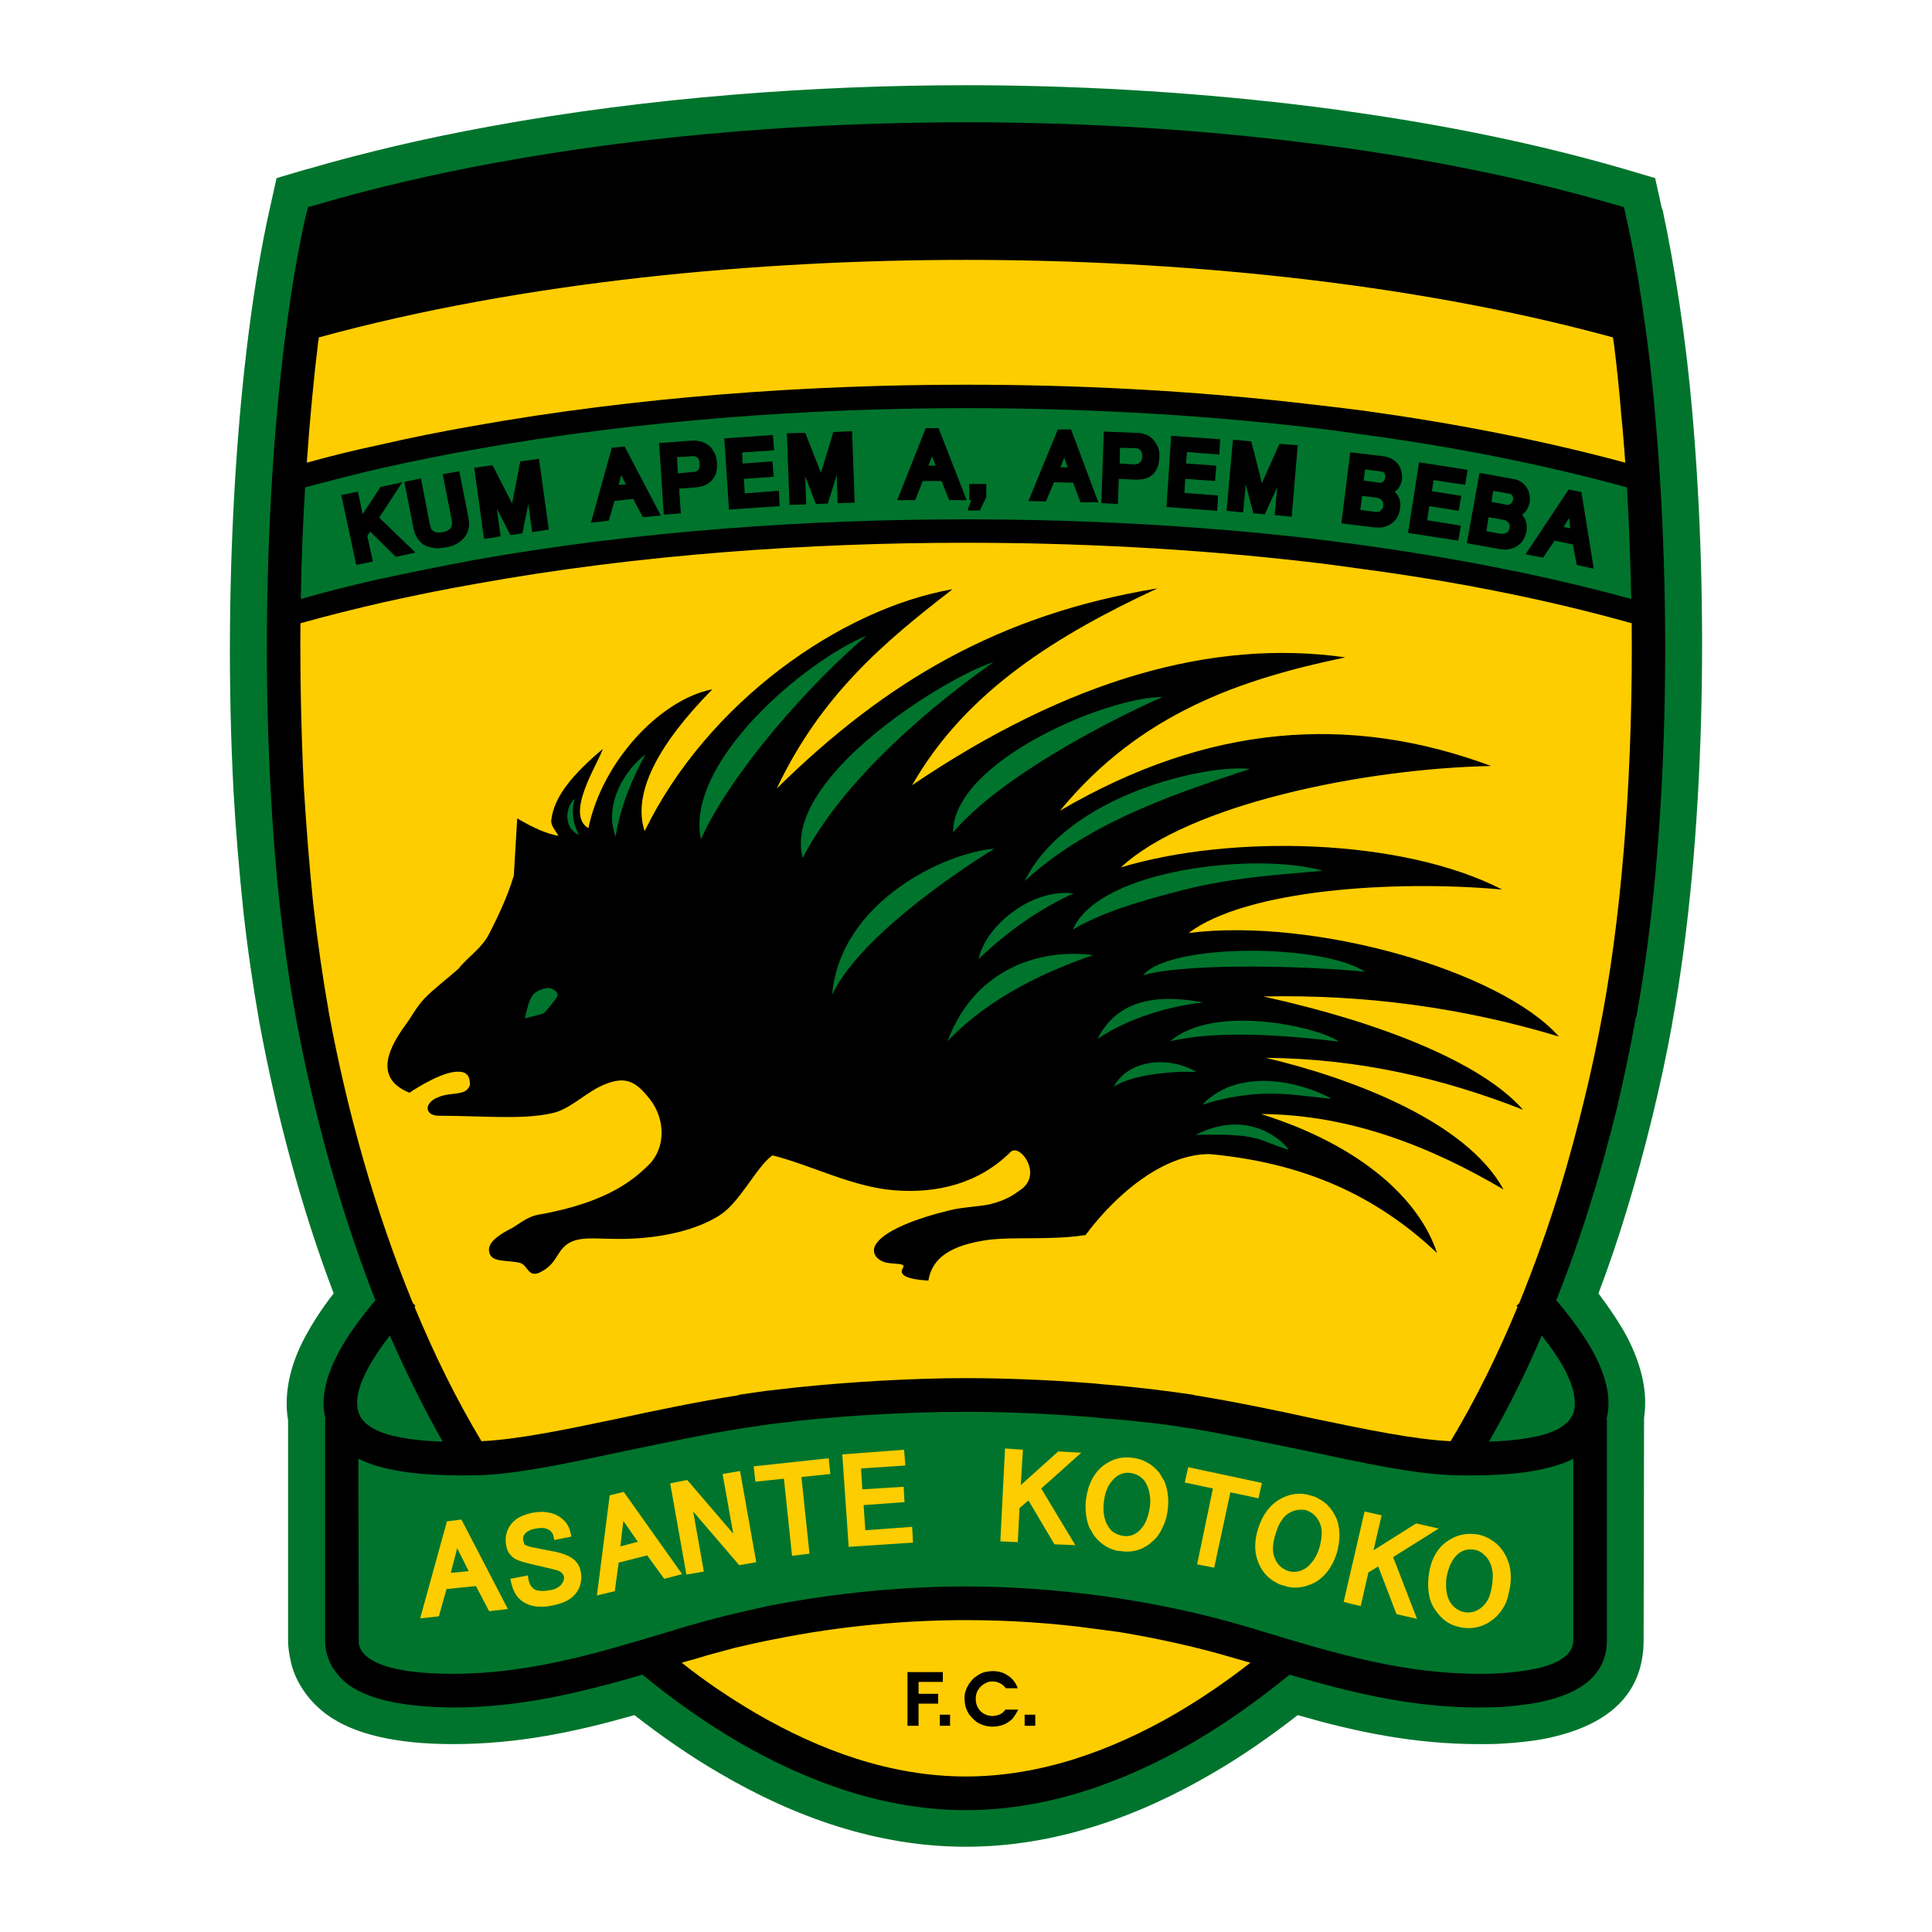 <?xml version="1.0" encoding="utf-8"?>
<!-- Generator: Adobe Illustrator 12.0.0, SVG Export Plug-In . SVG Version: 6.00 Build 51448)  -->
<!DOCTYPE svg PUBLIC "-//W3C//DTD SVG 1.1//EN" "http://www.w3.org/Graphics/SVG/1.1/DTD/svg11.dtd">
<svg  version="1.1" id="Calque_1" xmlns:x="http://ns.adobe.com/Extensibility/1.0/" xmlns:i="http://ns.adobe.com/AdobeIllustrator/10.0/" xmlns:graph="http://ns.adobe.com/Graphs/1.0/"
	 xmlns="http://www.w3.org/2000/svg" xmlns:xlink="http://www.w3.org/1999/xlink" xmlns:a="http://ns.adobe.com/AdobeSVGViewerExtensions/3.0/"
	 width="192.756" height="192.755" viewBox="0 0 192.756 192.755"
	 style="overflow:visible;enable-background:new 0 0 192.756 192.755;" xml:space="preserve">
<g>
	<polygon style="fill-rule:evenodd;clip-rule:evenodd;fill:#FFFFFF;" points="0,0 192.756,0 192.756,192.755 0,192.755 0,0 	"/>
	<path style="fill-rule:evenodd;clip-rule:evenodd;fill:#00742C;" d="M96.361,184.251c-8.839,0-17.128-2.975-24.523-7.309
		c-3.018-1.745-5.865-3.741-8.543-5.824c-5.823,1.658-11.56,2.891-18.106,2.891c-5.525,0-9.861-0.937-12.624-2.975
		c-0.85-0.639-1.572-1.361-2.167-2.212c-0.637-0.892-1.104-1.868-1.36-2.931c-0.169-0.766-0.297-1.488-0.297-2.254v-21.974
		c0-0.085-0.042-0.128-0.042-0.213c-0.34-2.507,0.212-5.228,1.785-8.159c0.723-1.318,1.615-2.721,2.806-4.25
		c-3.273-8.629-5.695-17.809-7.396-26.947c-0.638-3.614-1.19-7.353-1.616-11.221c-0.425-4.08-0.765-8.075-0.978-11.943
		c-1.105-20.869,0.383-43.692,3.613-58.101l0.681-3.06l3.018-0.893h0.042c3.061-0.893,6.036-1.658,8.925-2.337
		c2.891-0.681,5.994-1.318,9.224-1.913c15.938-2.933,32.557-4.123,47.56-4.123c10.415,0,21.633,0.595,32.855,1.913
		c1.701,0.213,3.527,0.425,5.482,0.723c9.395,1.317,18.658,3.188,27.415,5.738l3.018,0.893l0.68,3.06h0.042
		c0.638,2.933,1.19,6.078,1.7,9.436c0.553,3.698,0.979,7.311,1.275,10.753c1.7,19.211,1.318,42.97-1.997,61.076v0.043
		c-0.554,3.102-1.233,6.205-1.997,9.35c-0.766,3.145-1.615,6.248-2.552,9.309c-0.85,2.805-1.785,5.568-2.805,8.246
		c1.148,1.529,2.082,2.932,2.805,4.25c1.531,2.932,2.127,5.652,1.744,8.159c0,0.085,0,0.128,0,0.213l-0.044,21.974
		c0,5.059-3.102,8.16-8.669,9.563c-0.766,0.212-1.7,0.382-2.721,0.511c-1.062,0.127-2.041,0.213-2.849,0.254
		c-0.638,0.043-1.317,0.043-2.167,0.043c-6.546,0-12.325-1.232-18.105-2.891c-2.679,2.083-5.525,4.079-8.544,5.824
		C113.532,181.276,105.201,184.251,96.361,184.251L96.361,184.251z"/>
	<path style="fill-rule:evenodd;clip-rule:evenodd;" d="M96.361,180.597c-8.117,0-15.81-2.805-22.696-6.801
		c-3.4-1.998-6.63-4.293-9.563-6.715c-6.163,1.785-12.155,3.273-18.914,3.273c-4.717-0.043-8.331-0.723-10.456-2.295
		c-0.51-0.383-0.977-0.852-1.317-1.362c-0.382-0.509-0.638-1.104-0.808-1.699c-0.127-0.468-0.169-0.893-0.169-1.36v-22.016h0.042
		c-0.042-0.213-0.086-0.426-0.128-0.68c-0.255-1.745,0.212-3.699,1.403-5.951c0.807-1.573,2.083-3.314,3.697-5.27
		c-3.527-9.012-6.163-18.66-7.948-28.266v-0.042c-0.637-3.442-1.147-7.14-1.573-10.922c-0.425-3.868-0.722-7.82-0.935-11.773
		c-1.105-20.572,0.34-43.013,3.485-57.081l0.255-0.978l0.935-0.255c2.89-0.85,5.823-1.615,8.755-2.295
		c2.933-0.68,5.951-1.318,9.011-1.87c15.684-2.89,32.089-4.038,46.922-4.038c10.329,0,21.379,0.552,32.43,1.87
		c1.785,0.212,3.569,0.425,5.398,0.68c9.222,1.318,18.359,3.146,26.904,5.653l0.934,0.255l0.213,0.978
		c0.638,2.805,1.19,5.866,1.657,9.138c0.512,3.4,0.937,6.971,1.233,10.541c1.7,18.999,1.359,42.417-1.871,60.14h-0.041
		c-0.553,3.061-1.191,6.12-1.913,9.182c-0.765,3.06-1.573,6.078-2.508,9.053c-1.062,3.443-2.21,6.757-3.528,10.031
		c1.657,1.955,2.891,3.696,3.74,5.27c1.189,2.252,1.658,4.206,1.403,5.951c-0.043,0.254-0.086,0.467-0.128,0.68h0.042v22.016
		c0,3.104-2.125,5.059-5.908,5.994c-0.68,0.17-1.443,0.34-2.294,0.424c-0.85,0.129-1.701,0.213-2.551,0.256
		c-0.638,0-1.275,0.043-1.997,0.043c-6.759,0-12.751-1.488-18.913-3.273c-2.976,2.422-6.163,4.717-9.563,6.715
		C112.215,177.792,104.522,180.597,96.361,180.597L96.361,180.597z"/>
	<path style="fill-rule:evenodd;clip-rule:evenodd;fill:#FECD00;" d="M162.155,46.161c-0.128-1.53-0.212-3.06-0.383-4.548
		c-0.213-2.636-0.467-5.1-0.764-7.438c-0.044-0.17-0.044-0.34-0.086-0.51c-20.444-5.61-43.947-7.736-64.562-7.736
		c-20.57,0-44.075,2.125-64.56,7.736c0,0.127,0,0.255-0.043,0.34c-0.467,3.825-0.85,7.906-1.147,12.156
		c2.295-0.637,4.675-1.232,7.098-1.743c3.145-0.723,6.291-1.36,9.478-1.913c16.363-2.933,33.62-4.123,49.175-4.123
		c10.838,0,22.442,0.552,34.045,1.913c1.828,0.212,3.697,0.425,5.653,0.68C144.985,42.208,153.824,43.909,162.155,46.161
		L162.155,46.161z"/>
	<path style="fill-rule:evenodd;clip-rule:evenodd;fill:#00742C;" d="M162.751,59.762c-0.085-3.782-0.213-7.523-0.425-11.135
		c-8.502-2.338-17.47-4.08-26.607-5.313c-1.784-0.255-3.654-0.51-5.567-0.723c-11.476-1.318-23.037-1.87-33.791-1.87
		c-15.47,0-32.556,1.19-48.792,4.081c-3.188,0.552-6.291,1.19-9.351,1.87c-2.635,0.595-5.228,1.275-7.778,1.956
		c-0.212,3.612-0.383,7.353-0.425,11.135c2.508-0.722,5.058-1.36,7.693-1.955c3.145-0.68,6.291-1.317,9.478-1.913
		c16.363-2.932,33.62-4.08,49.175-4.08c10.838,0,22.442,0.553,34.045,1.871c1.828,0.212,3.697,0.467,5.653,0.721
		C145.197,55.682,154.249,57.424,162.751,59.762L162.751,59.762z"/>
	<polygon style="fill-rule:evenodd;clip-rule:evenodd;" points="157.777,49.093 159.01,56.744 157.31,56.362 156.927,54.322 
		155.101,53.939 153.952,55.639 152.21,55.299 156.502,48.839 157.777,49.093 	"/>
	<polygon style="fill-rule:evenodd;clip-rule:evenodd;fill:#00742C;" points="156.544,51.687 155.993,52.579 156.673,52.706 
		156.544,51.687 	"/>
	<path style="fill-rule:evenodd;clip-rule:evenodd;" d="M151.869,51.346h-0.042C151.869,51.346,151.869,51.346,151.869,51.346
		c0,0.042,0.044,0.085,0.044,0.085l0.042,0.043c0.17,0.212,0.297,0.51,0.339,0.765c0.044,0.34,0.044,0.68-0.042,0.978
		c-0.084,0.34-0.255,0.595-0.425,0.851c-0.128,0.17-0.297,0.297-0.467,0.425h-0.043c-0.212,0.17-0.467,0.255-0.766,0.297
		c-0.297,0.084-0.594,0.042-0.892,0l-3.316-0.596l1.275-7.012l3.315,0.595c0.341,0.042,0.68,0.17,0.935,0.382
		c0.383,0.297,0.638,0.722,0.724,1.148c0.042,0.212,0.042,0.467,0.042,0.68C152.549,50.539,152.338,51.006,151.869,51.346
		L151.869,51.346z"/>
	<path style="fill-rule:evenodd;clip-rule:evenodd;fill:#00742C;" d="M149.958,51.856l-1.446-0.254l-0.213,1.402l1.445,0.255
		c0.044,0,0.044,0,0.086,0c0.084,0,0.213,0,0.339-0.043c0.129-0.042,0.255-0.127,0.341-0.255v-0.043c0,0,0.042,0,0.042-0.042
		s0.042-0.128,0.042-0.17c0-0.042,0-0.042,0-0.084c0.043-0.042,0.043-0.085,0.043-0.127c0-0.17-0.085-0.34-0.213-0.426
		C150.298,51.942,150.127,51.856,149.958,51.856L149.958,51.856z"/>
	<path style="fill-rule:evenodd;clip-rule:evenodd;fill:#00742C;" d="M148.98,48.966l-0.171,1.105l1.53,0.298
		c0.084,0,0.17,0,0.254-0.042c0.043,0,0.087-0.043,0.129-0.043c0,0,0,0,0-0.042h0.042c0.042-0.042,0.086-0.127,0.128-0.17
		c0.042-0.085,0.042-0.17,0.084-0.255v-0.042c0-0.043,0-0.043,0-0.043v-0.042c0-0.128-0.084-0.255-0.17-0.34
		c-0.042-0.042-0.084-0.085-0.17-0.085L148.98,48.966L148.98,48.966z"/>
	<polygon style="fill-rule:evenodd;clip-rule:evenodd;" points="146.174,48.372 143.028,47.904 142.859,49.009 145.792,49.476 
		145.538,50.964 142.604,50.496 142.391,51.899 145.749,52.451 145.494,53.939 140.479,53.174 141.585,46.119 146.43,46.884 
		146.174,48.372 	"/>
	<path style="fill-rule:evenodd;clip-rule:evenodd;" d="M139.161,49.051c0.17-0.127,0.341-0.255,0.425-0.425
		c0.17-0.297,0.299-0.596,0.299-0.935c0-0.298-0.044-0.595-0.129-0.85c-0.126-0.425-0.425-0.808-0.892-1.062
		c-0.255-0.128-0.511-0.213-0.809-0.255l-3.188-0.383h-0.17v0.127l-0.85,6.8v0.128l0.128,0.042l3.188,0.383
		c0.213,0,0.425,0.042,0.596,0c0.042,0,0.084,0,0.126,0h0.044l0.126-0.042c0.425-0.085,0.767-0.298,1.062-0.595
		c0.299-0.297,0.512-0.765,0.554-1.189c0.084-0.34,0.042-0.681-0.042-0.978C139.544,49.561,139.373,49.264,139.161,49.051
		L139.161,49.051z"/>
	<path style="fill-rule:evenodd;clip-rule:evenodd;fill:#00742C;" d="M138.014,50.327c0-0.171-0.084-0.383-0.212-0.468
		c-0.128-0.128-0.297-0.17-0.468-0.212l-1.445-0.17l-0.17,1.402l1.359,0.17c0.17,0.042,0.383,0.042,0.553,0
		c0.043-0.043,0.085-0.043,0.085-0.085c0.128-0.085,0.17-0.169,0.256-0.297C138.014,50.581,138.014,50.454,138.014,50.327
		L138.014,50.327z"/>
	<path style="fill-rule:evenodd;clip-rule:evenodd;fill:#00742C;" d="M136.186,46.841l-0.126,1.105l1.571,0.212h0.043
		c0,0,0,0,0.042,0c0.086,0,0.214-0.042,0.298-0.128c0.085-0.084,0.171-0.212,0.171-0.382c0.042-0.085,0.042-0.17,0-0.255
		c0-0.042,0-0.042,0-0.042s0,0,0-0.043c-0.086-0.127-0.171-0.255-0.341-0.255L136.186,46.841L136.186,46.841z"/>
	<polygon style="fill-rule:evenodd;clip-rule:evenodd;" points="125.901,48.201 127.644,44.291 129.472,44.418 128.876,51.559 
		127.176,51.389 127.431,48.583 126.198,51.304 125.051,51.219 124.285,48.329 124.031,51.134 122.372,50.964 123.01,43.866 
		124.839,44.036 125.901,48.201 	"/>
	<polygon style="fill-rule:evenodd;clip-rule:evenodd;" points="121.651,45.354 118.42,45.099 118.335,46.246 121.353,46.458 
		121.226,47.989 118.251,47.776 118.165,49.179 121.522,49.434 121.438,50.964 116.381,50.581 116.848,43.483 121.735,43.824 
		121.651,45.354 	"/>
	<path style="fill-rule:evenodd;clip-rule:evenodd;" d="M113.319,47.861l-1.7-0.085l-0.084,2.507l-1.658-0.085l0.255-7.14
		l3.231,0.127c0.425,0,0.806,0.085,1.146,0.255c0.341,0.17,0.638,0.468,0.851,0.85c0.17,0.256,0.254,0.511,0.297,0.808
		c0.042,0.425,0,0.85-0.085,1.275c-0.128,0.425-0.34,0.808-0.68,1.062C114.51,47.776,113.83,47.861,113.319,47.861L113.319,47.861z"
		/>
	<path style="fill-rule:evenodd;clip-rule:evenodd;fill:#00742C;" d="M35.752,145.532l0.043,18.105c0,0.213,0,0.383,0.043,0.553
		c0.084,0.213,0.169,0.426,0.297,0.596c0.128,0.212,0.34,0.382,0.596,0.594c1.487,1.105,4.42,1.615,8.458,1.615
		c7.523,0,14.238-1.997,21.421-4.164c0.595-0.17,1.19-0.384,1.828-0.553c1.317-0.383,2.719-0.766,4.08-1.105
		c1.402-0.34,2.763-0.637,4.08-0.936c6.929-1.359,13.729-1.955,19.763-1.955c4.208,0,8.756,0.299,13.516,0.936
		c0.722,0.086,1.487,0.213,2.296,0.34c4.037,0.639,8.117,1.531,12.154,2.721c0.596,0.169,1.233,0.383,1.829,0.553
		c7.183,2.167,13.854,4.164,21.421,4.164c0.596,0,1.232,0,1.828-0.041c0.893-0.043,1.656-0.129,2.294-0.213
		c0.681-0.086,1.318-0.213,1.914-0.34c2.167-0.553,3.356-1.445,3.356-2.764v-18.105c-0.468,0.256-0.977,0.466-1.572,0.636
		c-2.466,0.81-5.866,1.106-10.116,1.022c-3.995-0.086-9.096-1.192-14.875-2.424c-3.741-0.764-7.779-1.615-11.816-2.295h-0.084
		c-2.254-0.383-5.229-0.724-8.501-0.977c-0.723-0.086-1.361-0.129-1.912-0.17c-3.912-0.299-8.033-0.47-11.732-0.47
		c-5.354,0-11.517,0.341-16.66,0.893c-1.063,0.13-2.041,0.257-2.891,0.341c-0.892,0.129-1.742,0.256-2.55,0.383h-0.042
		c-4.08,0.639-8.119,1.531-11.858,2.295c-5.78,1.231-10.838,2.338-14.833,2.424h-0.042c-4.251,0.084-7.651-0.213-10.158-1.022
		C36.772,145.998,36.264,145.788,35.752,145.532L35.752,145.532z"/>
	<path style="fill-rule:evenodd;clip-rule:evenodd;fill:#00742C;" d="M113.958,45.566c0-0.17,0-0.383-0.086-0.51
		c-0.128-0.255-0.383-0.34-0.637-0.34l-1.488-0.042l-0.042,1.572l1.401,0.085c0.129,0,0.213,0,0.341-0.042
		c0.171-0.042,0.297-0.127,0.383-0.255C113.914,45.906,113.958,45.736,113.958,45.566L113.958,45.566z"/>
	<polygon style="fill-rule:evenodd;clip-rule:evenodd;" points="106.86,42.846 109.58,50.114 107.794,50.114 107.072,48.159 
		105.16,48.116 104.352,50.029 102.609,49.986 105.542,42.846 106.86,42.846 	"/>
	<polygon style="fill-rule:evenodd;clip-rule:evenodd;fill:#00742C;" points="106.18,45.651 105.798,46.628 106.519,46.628 
		106.18,45.651 	"/>
	<polygon style="fill-rule:evenodd;clip-rule:evenodd;" points="96.915,49.901 96.702,49.901 96.702,48.287 98.401,48.287 
		98.401,49.604 97.764,50.921 96.531,50.921 96.915,49.901 	"/>
	<polygon style="fill-rule:evenodd;clip-rule:evenodd;" points="93.641,42.718 96.447,49.901 94.704,49.901 93.939,47.989 
		92.069,47.989 91.304,49.901 89.519,49.901 92.366,42.718 93.641,42.718 	"/>
	<polygon style="fill-rule:evenodd;clip-rule:evenodd;" points="81.91,47.181 83.144,43.101 85.014,43.016 85.269,50.156 
		83.568,50.199 83.483,47.394 82.591,50.241 81.401,50.284 80.338,47.521 80.423,50.327 78.765,50.369 78.51,43.228 80.338,43.186 
		81.91,47.181 	"/>
	<polygon style="fill-rule:evenodd;clip-rule:evenodd;fill:#00742C;" points="93.004,45.524 92.622,46.458 93.344,46.458 
		93.004,45.524 	"/>
	<polygon style="fill-rule:evenodd;clip-rule:evenodd;" points="77.235,44.929 74.048,45.141 74.09,46.246 77.065,46.033 
		77.193,47.564 74.218,47.776 74.303,49.221 77.703,48.966 77.788,50.496 72.73,50.836 72.263,43.738 77.108,43.398 77.235,44.929 	
		"/>
	<path style="fill-rule:evenodd;clip-rule:evenodd;" d="M71.285,45.226h0.042v0.042c0.127,0.297,0.17,0.595,0.212,0.893v0.042
		c0,0.297,0,0.595-0.084,0.935c-0.127,0.467-0.425,0.85-0.808,1.105s-0.808,0.34-1.233,0.383l-1.657,0.127l0.17,2.465l-1.7,0.127
		l-0.467-7.14l3.358-0.255c0.297,0,0.595,0.042,0.893,0.127c0.042,0,0.085,0,0.128,0.042c0.211,0.085,0.425,0.212,0.637,0.382
		C70.988,44.674,71.157,44.929,71.285,45.226L71.285,45.226z"/>
	<path style="fill-rule:evenodd;clip-rule:evenodd;fill:#00742C;" d="M69.032,47.096l-1.402,0.127l-0.086-1.615l1.488-0.084
		c0.17-0.043,0.34,0,0.468,0.084c0.085,0.042,0.17,0.127,0.213,0.213c0,0.042,0.042,0.127,0.042,0.17
		c0.042,0.127,0.042,0.255,0.042,0.382c0,0.17,0,0.297-0.085,0.425C69.585,47.054,69.33,47.096,69.032,47.096L69.032,47.096z"/>
	<polygon style="fill-rule:evenodd;clip-rule:evenodd;" points="62.317,44.546 65.93,51.431 64.145,51.602 63.167,49.774 
		61.297,49.986 60.744,51.942 58.959,52.154 61.042,44.674 62.317,44.546 	"/>
	<polygon style="fill-rule:evenodd;clip-rule:evenodd;" points="51.097,50.241 51.904,46.033 53.774,45.779 54.752,52.834 
		53.094,53.089 52.711,50.284 52.116,53.216 50.927,53.386 49.566,50.751 49.949,53.514 48.291,53.77 47.313,46.671 49.141,46.417 
		51.097,50.241 	"/>
	<path style="fill-rule:evenodd;clip-rule:evenodd;" d="M42.894,52.367l0.042,0.084c0.042,0.297,0.17,0.51,0.511,0.638
		c0.297,0.085,0.595,0.043,0.893-0.042c0.042,0,0.127,0,0.17-0.042c0.212-0.085,0.382-0.212,0.467-0.34l0.042-0.042
		c0-0.042,0-0.042,0-0.042c0.084-0.17,0.084-0.34,0.084-0.511l-0.935-4.76l1.658-0.297l0.935,4.76c0,0.042,0,0.042,0,0.084
		c0.043,0.17,0.043,0.341,0.043,0.511c-0.043,0.468-0.17,0.85-0.425,1.19c-0.255,0.34-0.638,0.637-1.02,0.808
		c-0.425,0.17-0.85,0.255-1.276,0.297c-0.084,0-0.127,0-0.169,0c-0.043,0.042-0.043,0.042-0.086,0.042
		c-0.51,0-1.062-0.085-1.53-0.34c-0.042-0.042-0.042-0.042-0.084-0.042c0-0.042-0.043-0.042-0.086-0.085
		c-0.042-0.043-0.084-0.043-0.084-0.085c-0.425-0.34-0.637-0.808-0.766-1.317l-0.935-4.761l1.658-0.34L42.894,52.367L42.894,52.367z
		"/>
	<polygon style="fill-rule:evenodd;clip-rule:evenodd;fill:#00742C;" points="61.977,47.394 61.723,48.372 62.445,48.329 
		61.977,47.394 	"/>
	<polygon style="fill-rule:evenodd;clip-rule:evenodd;" points="36.178,51.304 37.963,48.583 40.131,48.116 37.835,51.644 
		41.448,55.129 39.493,55.554 36.943,53.046 36.646,53.472 37.198,56.022 35.541,56.362 34.053,49.392 35.71,49.051 36.178,51.304 	
		"/>
	<path style="fill-rule:evenodd;clip-rule:evenodd;fill:#FECD00;" d="M144.729,143.789c2.508-4.166,4.719-8.671,6.673-13.388
		c-0.041-0.043-0.084-0.086-0.084-0.127l0.255-0.256c1.487-3.654,2.847-7.438,4.038-11.307c0.892-2.932,1.699-5.906,2.422-8.883
		c0.724-2.932,1.361-5.949,1.914-8.967c2.081-11.391,2.974-25.205,2.847-38.678c-8.629-2.423-17.767-4.208-27.074-5.44
		c-1.784-0.255-3.654-0.51-5.567-0.722c-11.476-1.318-23.037-1.87-33.791-1.87c-15.47,0-32.556,1.147-48.792,4.08
		c-3.188,0.553-6.291,1.19-9.351,1.87c-2.762,0.638-5.525,1.318-8.246,2.083c-0.042,5.44,0.084,10.966,0.34,16.363
		c0.255,4.038,0.552,7.906,0.935,11.604c0.425,3.74,0.935,7.311,1.53,10.668v0.043c1.828,9.945,4.633,19.934,8.416,29.156
		l0.255,0.256c-0.042,0.041-0.085,0.084-0.085,0.127c1.955,4.717,4.165,9.222,6.673,13.388c3.613-0.169,8.331-1.147,13.601-2.253
		c3.74-0.807,7.777-1.656,12.071-2.339v-0.04c0.85-0.127,1.743-0.256,2.677-0.383c0.978-0.127,1.998-0.213,2.976-0.34
		c5.27-0.553,11.561-0.937,17-0.937c3.869,0,8.076,0.17,11.987,0.468c0.764,0.043,1.401,0.129,1.912,0.169
		c3.188,0.257,6.205,0.64,8.798,1.022l0.086,0.04c4.208,0.683,8.245,1.532,11.942,2.339
		C136.398,142.642,141.117,143.62,144.729,143.789L144.729,143.789z"/>
	<path style="fill-rule:evenodd;clip-rule:evenodd;fill:#FECD00;" d="M75.365,170.905c6.418,3.74,13.516,6.334,20.996,6.334
		s14.621-2.594,21.04-6.334c2.593-1.529,5.015-3.188,7.353-5.014c-0.468-0.129-0.893-0.257-1.359-0.383
		c-3.954-1.191-7.905-2.041-11.73-2.678c-0.724-0.086-1.487-0.213-2.253-0.299c-4.549-0.637-8.968-0.891-13.049-0.891
		c-5.822,0-12.41,0.551-19.125,1.912c-1.359,0.254-2.635,0.552-3.91,0.85c-1.275,0.34-2.593,0.68-3.953,1.105
		c-0.467,0.126-0.935,0.254-1.36,0.383C70.307,167.718,72.772,169.376,75.365,170.905L75.365,170.905z"/>
	<path style="fill-rule:evenodd;clip-rule:evenodd;" d="M101.589,170.567h-1.274c-0.255,0.338-0.51,0.508-0.935,0.594
		c-0.213,0.043-0.469,0.086-0.682,0c-0.127,0-0.213-0.043-0.339-0.086c-0.511-0.211-0.85-0.637-0.978-1.19c0-0.042,0-0.042,0-0.042
		c-0.042-0.254-0.042-0.467,0-0.721c0.043-0.213,0.128-0.426,0.255-0.596c0.086-0.086,0.128-0.213,0.212-0.256
		c0.128-0.127,0.299-0.254,0.469-0.34c0,0,0.042,0,0.084-0.043c0.17-0.084,0.383-0.128,0.596-0.128c0.255,0,0.509,0.044,0.764,0.171
		c0.257,0.129,0.426,0.297,0.596,0.51h1.19c-0.212-0.553-0.554-1.02-1.062-1.317c-0.212-0.128-0.425-0.255-0.68-0.298
		c-0.425-0.128-0.894-0.128-1.319-0.041c-0.424,0.041-0.807,0.254-1.146,0.509c-0.042,0.044-0.085,0.044-0.128,0.085
		c-0.042,0.043-0.084,0.086-0.127,0.129c-0.212,0.211-0.424,0.467-0.553,0.764c-0.042,0.043-0.042,0.085-0.084,0.127
		c-0.043,0.172-0.128,0.342-0.17,0.512c-0.085,0.424-0.042,0.893,0.042,1.316c0,0.043,0.042,0.086,0.042,0.129
		c0.086,0.254,0.213,0.551,0.383,0.764c0.213,0.255,0.425,0.469,0.638,0.639c0.467,0.34,1.062,0.51,1.616,0.51
		c0.467,0,0.892-0.086,1.275-0.257c0.296-0.169,0.551-0.339,0.764-0.552C101.249,171.161,101.419,170.905,101.589,170.567
		L101.589,170.567z"/>
	<polygon style="fill-rule:evenodd;clip-rule:evenodd;" points="93.769,172.181 93.769,171.075 94.789,171.075 94.789,172.181 
		93.769,172.181 	"/>
	<polygon style="fill-rule:evenodd;clip-rule:evenodd;" points="90.539,172.01 90.539,166.995 90.539,166.825 90.709,166.825 
		93.897,166.825 94.066,166.825 94.066,166.995 94.066,167.634 94.066,167.804 93.897,167.804 91.644,167.804 91.644,168.993 
		93.43,168.993 93.599,168.993 93.599,169.163 93.599,169.802 93.599,169.972 93.43,169.972 91.644,169.972 91.644,172.01 
		91.644,172.181 91.474,172.181 90.709,172.181 90.539,172.181 90.539,172.01 	"/>
	<path style="fill-rule:evenodd;clip-rule:evenodd;fill:#00742C;" d="M153.824,133.248c-1.572,3.655-3.314,7.185-5.27,10.585
		c2.422-0.086,4.335-0.342,5.822-0.809c1.616-0.553,2.55-1.36,2.721-2.551c0.128-1.02-0.171-2.295-1.021-3.91
		C155.525,135.543,154.76,134.438,153.824,133.248L153.824,133.248z"/>
	<path style="fill-rule:evenodd;clip-rule:evenodd;fill:#00742C;" d="M44.168,143.833c-1.913-3.359-3.655-6.93-5.271-10.585
		c-0.935,1.19-1.658,2.295-2.21,3.315c-0.85,1.615-1.19,2.891-1.02,3.91c0.17,1.19,1.104,1.998,2.72,2.551
		C39.833,143.491,41.789,143.747,44.168,143.833L44.168,143.833z"/>
	<path style="fill-rule:evenodd;clip-rule:evenodd;" d="M53.774,121.179c7.056-1.232,9.648-3.699,10.923-4.932
		c1.742-1.699,1.7-4.547,0.17-6.546c-1.445-1.828-2.508-2.55-5.144-1.231c-1.614,0.85-3.018,2.252-4.633,2.592
		c-3.06,0.682-6.885,0.256-11.306,0.256c-1.403,0-1.53-1.232-0.127-1.828c0.85-0.384,1.743-0.297,2.464-0.51
		c0.596-0.17,0.766-0.68,0.766-0.764c0-1.191-0.638-1.361-1.53-1.275c-1.786,0.211-4.506,2.082-4.506,2.082
		c-3.23-1.318-2.507-3.91-0.34-6.844c0.596-0.807,0.978-1.613,1.785-2.506c0.935-0.979,2.296-1.998,3.443-3.019
		c0.936-1.19,2.337-2.04,3.061-3.486c0.595-1.147,1.827-3.612,2.465-5.822l0.34-5.695c1.446,0.85,2.849,1.53,4.123,1.742
		c-0.298-0.51-0.807-1.062-0.723-1.572c0.255-2.38,2.253-4.675,5.143-7.098c-0.552,1.573-3.782,6.503-1.445,7.906
		c1.402-6.758,7.268-12.878,12.368-13.856c-5.44,5.525-7.991,10.371-6.758,14.154c6.249-12.836,19.551-22.187,30.729-24.142
		C88.159,64.097,81.91,69.368,77.49,78.676c10.881-10.711,22.229-17.384,37.998-19.977c-9.775,4.548-19.084,10.158-24.482,19.636
		c15.641-10.583,30.049-14.621,43.224-12.75c-10.37,2.167-20.442,5.525-28.476,15.3c14.79-8.671,28.985-9.69,43.013-4.462
		c-12.666,0.255-30.178,3.826-36.935,10.116c11.007-3.316,28.052-2.933,38.039,2.21c-10.754-0.977-25.545,0-31.282,4.335
		c12.538-1.573,31.154,3.783,36.936,10.329c-9.562-2.891-19.382-4.209-29.498-3.996c11.434,2.508,21.72,6.501,25.928,11.305
		c-7.991-3.146-16.406-5.1-25.673-5.184c8.289,1.955,19.978,6.246,23.718,13.133c-7.141-4.209-15.26-7.48-24.185-7.523
		c10.031,3.145,15.812,8.543,17.554,13.855c-5.355-5.016-12.197-8.883-22.654-9.859c-4.42-0.043-9.138,3.697-12.41,8.074
		c-3.528,0.553-7.312,0.129-9.903,0.51c-3.358,0.512-5.397,1.657-5.78,4.039c-2.125-0.129-2.975-0.553-2.55-1.232
		c0.382-0.596-0.808-0.342-1.786-0.596c-0.722-0.213-1.36-0.85-0.977-1.658c0.722-1.445,4.08-2.719,7.438-3.527
		c1.105-0.297,2.976-0.383,3.996-0.596c1.826-0.467,2.464-1.02,3.188-1.529c2.082-1.572-0.214-4.59-1.106-3.697
		c-3.145,3.145-7.352,4.164-11.56,3.824c-4.165-0.297-8.416-2.551-12.199-3.484c-1.572,1.105-3.23,4.676-5.227,5.949
		c-2.21,1.444-5.653,2.297-9.436,2.381c-2.592,0.043-4.08-0.254-5.312,0.255c-1.53,0.638-1.36,2.04-2.933,2.933
		c-1.529,0.936-1.402-0.596-2.337-0.808c-1.403-0.298-2.847,0-3.018-1.104c-0.17-0.85,0.808-1.616,2.252-2.338
		C51.777,122.155,52.541,121.392,53.774,121.179L53.774,121.179z"/>
	<path style="fill-rule:evenodd;clip-rule:evenodd;fill:#00742C;" d="M52.372,101.628c0.34-0.172,1.7-0.383,1.87-0.553
		c0.085-0.043,0.255-0.213,0.298-0.299c0.127-0.127,1.104-1.275,1.104-1.486c0-0.426-0.638-0.723-0.935-0.723
		c-0.638,0.043-1.233,0.34-1.531,0.68C52.711,99.884,52.584,100.692,52.372,101.628L52.372,101.628z"/>
	<path style="fill-rule:evenodd;clip-rule:evenodd;fill:#00742C;" d="M69.925,83.733c3.06-6.715,10.796-15.429,16.534-20.316
		C80.126,66.053,68.352,76.125,69.925,83.733L69.925,83.733z"/>
	<path style="fill-rule:evenodd;clip-rule:evenodd;fill:#00742C;" d="M80.083,85.604c4.845-9.394,16.278-17.596,19.04-19.551
		C94.109,67.667,78.001,77.741,80.083,85.604L80.083,85.604z"/>
	<path style="fill-rule:evenodd;clip-rule:evenodd;fill:#00742C;" d="M61.424,83.479c0.425-3.018,1.828-6.163,2.975-8.203
		C62.53,76.635,60.149,80.121,61.424,83.479L61.424,83.479z"/>
	<path style="fill-rule:evenodd;clip-rule:evenodd;fill:#00742C;" d="M83.016,99.247c2.636-5.525,11.731-11.816,16.194-14.579
		C94.406,85.051,83.866,89.854,83.016,99.247L83.016,99.247z"/>
	<path style="fill-rule:evenodd;clip-rule:evenodd;fill:#00742C;" d="M95.086,83.054c4.802-5.653,15.853-11.306,20.911-13.516
		C110.344,69.538,95.086,75.998,95.086,83.054L95.086,83.054z"/>
	<path style="fill-rule:evenodd;clip-rule:evenodd;fill:#00742C;" d="M97.636,95.677c3.315-3.146,6.418-5.143,9.478-6.546
		C102.864,88.621,98.317,92.404,97.636,95.677L97.636,95.677z"/>
	<path style="fill-rule:evenodd;clip-rule:evenodd;fill:#00742C;" d="M102.227,87.899c6.035-5.483,13.601-8.288,22.483-11.179
		C120.333,76.21,106.477,79.313,102.227,87.899L102.227,87.899z"/>
	<path style="fill-rule:evenodd;clip-rule:evenodd;fill:#00742C;" d="M94.534,103.88c4.505-4.719,10.54-7.226,14.535-8.586
		C103.969,94.614,97.297,96.484,94.534,103.88L94.534,103.88z"/>
	<path style="fill-rule:evenodd;clip-rule:evenodd;fill:#00742C;" d="M107.03,92.744c3.018-1.785,6.97-2.89,9.901-3.656
		c5.695-1.572,10.457-1.785,15.047-2.21C125.561,85.009,109.708,86.624,107.03,92.744L107.03,92.744z"/>
	<path style="fill-rule:evenodd;clip-rule:evenodd;fill:#00742C;" d="M114.043,97.292c4.633-1.275,16.66-0.893,22.143-0.34
		C131.936,94.146,116.762,94.062,114.043,97.292L114.043,97.292z"/>
	<path style="fill-rule:evenodd;clip-rule:evenodd;fill:#00742C;" d="M109.494,103.667c2.424-1.699,6.375-3.188,10.541-3.654
		C116.594,99.373,111.747,99.12,109.494,103.667L109.494,103.667z"/>
	<path style="fill-rule:evenodd;clip-rule:evenodd;fill:#00742C;" d="M116.762,103.88c4.89-1.149,11.858-0.554,16.832,0.043
		C131.511,102.435,121.098,100.097,116.762,103.88L116.762,103.88z"/>
	<path style="fill-rule:evenodd;clip-rule:evenodd;fill:#00742C;" d="M111.11,108.427c1.87-1.232,5.865-1.572,8.245-1.486
		C116.72,105.368,112.64,105.622,111.11,108.427L111.11,108.427z"/>
	<path style="fill-rule:evenodd;clip-rule:evenodd;fill:#00742C;" d="M119.949,110.212c5.908-1.828,9.14-0.893,12.879-0.594
		C130.406,108.216,123.86,106.175,119.949,110.212L119.949,110.212z"/>
	<path style="fill-rule:evenodd;clip-rule:evenodd;fill:#00742C;" d="M119.27,113.229c6.546-0.17,6.078,0.51,9.309,1.488
		C127.982,113.825,124.584,110.552,119.27,113.229L119.27,113.229z"/>
	<polygon style="fill-rule:evenodd;clip-rule:evenodd;" points="102.227,172.181 102.227,171.075 103.289,171.075 103.289,172.181 
		102.227,172.181 	"/>
	<polygon style="fill-rule:evenodd;clip-rule:evenodd;fill:#FECD00;" points="44.594,151.78 46.039,151.61 50.672,160.536 
		48.801,160.748 47.484,158.241 44.551,158.538 43.786,161.259 41.916,161.47 44.594,151.78 	"/>
	<polygon style="fill-rule:evenodd;clip-rule:evenodd;fill:#00742C;" points="45.614,154.458 44.976,156.923 46.761,156.753 
		45.614,154.458 	"/>
	<path style="fill-rule:evenodd;clip-rule:evenodd;fill:#FECD00;" d="M52.202,153.692c0,0,0.127,0.509,0.17,0.426
		c0.043,0,0.043,0.043,0.084,0.043c0,0,0.043,0.04,0.085,0.04c0.382,0.171,0.85,0.213,1.233,0.3c0.553,0.127,1.148,0.211,1.743,0.34
		c1.105,0.254,2.21,0.723,2.422,1.955c0.084,0.383,0.084,0.723,0,1.105c-0.085,0.553-0.425,1.104-0.893,1.486
		s-1.148,0.639-1.998,0.809c-0.552,0.126-1.105,0.126-1.572,0.084c-0.893-0.127-1.658-0.553-2.083-1.318
		c-0.254-0.467-0.382-0.934-0.467-1.443l1.742-0.34c0.042,0.34,0.085,0.68,0.254,0.977c0.17,0.256,0.341,0.426,0.639,0.509
		c0.34,0.087,0.765,0.087,1.232,0c0.34-0.042,0.595-0.126,0.808-0.253c0.212-0.129,0.382-0.256,0.467-0.426
		c0.085-0.127,0.17-0.256,0.17-0.34c0.085-0.213,0.042-0.426-0.085-0.596c-0.085-0.127-0.212-0.213-0.339-0.297
		c-0.34-0.127-0.723-0.214-1.062-0.297c-0.893-0.213-1.786-0.384-2.636-0.639c-0.425-0.127-0.85-0.297-1.147-0.637
		c-0.34-0.34-0.467-0.809-0.51-1.318c-0.085-1.02,0.425-1.955,1.318-2.465c0.382-0.213,0.807-0.34,1.317-0.467
		c0.553-0.086,1.062-0.127,1.487-0.043c0.766,0.084,1.446,0.467,1.913,1.062c0.298,0.423,0.425,0.85,0.51,1.359l-1.699,0.34
		c-0.043-0.17-0.085-0.383-0.128-0.551c-0.128-0.256-0.298-0.426-0.51-0.512c-0.298-0.17-0.765-0.17-1.148-0.084
		c-0.34,0.043-0.596,0.127-0.808,0.254C52.372,152.927,52.116,153.267,52.202,153.692L52.202,153.692z"/>
	<polygon style="fill-rule:evenodd;clip-rule:evenodd;fill:#FECD00;" points="60.83,149.187 62.232,148.847 68.055,157.05 
		66.27,157.519 64.569,155.181 61.723,155.903 61.339,158.751 59.555,159.175 60.83,149.187 	"/>
	<polygon style="fill-rule:evenodd;clip-rule:evenodd;fill:#00742C;" points="62.189,151.737 61.892,154.288 63.635,153.819 
		62.189,151.737 	"/>
	<polygon style="fill-rule:evenodd;clip-rule:evenodd;fill:#FECD00;" points="68.564,147.657 73.155,153.013 72.093,147.062 
		73.835,146.764 75.451,155.86 73.751,156.157 69.16,150.804 70.223,156.796 68.48,157.093 66.865,147.997 68.564,147.657 	"/>
	<polygon style="fill-rule:evenodd;clip-rule:evenodd;fill:#FECD00;" points="82.676,145.489 82.846,147.062 79.956,147.36 
		80.764,155.01 79.021,155.224 78.213,147.53 75.365,147.826 75.195,146.298 82.676,145.489 	"/>
	<polygon style="fill-rule:evenodd;clip-rule:evenodd;fill:#FECD00;" points="90.199,144.639 90.327,146.212 85.906,146.509 
		86.034,148.593 90.156,148.337 90.241,149.868 86.161,150.164 86.331,152.673 91.006,152.333 91.091,153.905 84.673,154.329 
		84.036,145.105 90.199,144.639 	"/>
	<polygon style="fill-rule:evenodd;clip-rule:evenodd;fill:#FECD00;" points="102.057,144.639 101.844,148.167 105.585,144.81 
		107.88,144.937 103.885,148.507 107.285,154.161 105.201,154.075 102.609,149.697 101.716,150.462 101.547,153.862 99.805,153.778 
		100.272,144.513 102.057,144.639 	"/>
	<path style="fill-rule:evenodd;clip-rule:evenodd;fill:#FECD00;" d="M108.602,148.423c0.299-0.893,0.767-1.659,1.488-2.211
		c0,0.043,0,0.043,0,0c0.128-0.084,0.254-0.17,0.383-0.254c0.764-0.469,1.615-0.639,2.508-0.512h0.042
		c1.021,0.129,1.954,0.639,2.592,1.445h0.043v0.043c0.086,0.127,0.17,0.256,0.256,0.426c0.084,0.127,0.17,0.297,0.255,0.424
		c0.339,0.809,0.467,1.744,0.339,2.807c-0.084,0.764-0.297,1.402-0.594,1.955c-0.256,0.553-0.638,1.062-1.148,1.401c0,0,0,0,0,0.042
		c-0.128,0.086-0.255,0.172-0.383,0.256c-0.127,0.084-0.255,0.127-0.382,0.213c-0.637,0.297-1.36,0.424-2.167,0.297
		c-0.128,0-0.298-0.043-0.426-0.043c-0.127-0.041-0.297-0.084-0.426-0.127c-0.68-0.256-1.273-0.68-1.742-1.275v-0.043h-0.042
		c-0.086-0.128-0.171-0.254-0.255-0.424c-0.086-0.127-0.17-0.297-0.256-0.426c-0.255-0.637-0.382-1.359-0.382-2.125
		C108.305,149.655,108.432,149.017,108.602,148.423L108.602,148.423z"/>
	<path style="fill-rule:evenodd;clip-rule:evenodd;fill:#00742C;" d="M112.556,146.935c-0.596,0-1.106,0.256-1.488,0.68
		c-0.425,0.425-0.724,1.062-0.85,1.701c-0.128,0.594-0.17,1.232-0.086,1.742c0.086,0.637,0.341,1.231,0.766,1.658
		c0.383,0.34,0.892,0.51,1.401,0.551c0.852,0,1.403-0.467,1.828-1.104c0.383-0.639,0.596-1.531,0.638-2.254
		c0-0.764-0.128-1.486-0.552-2.125C113.83,147.274,113.277,146.978,112.556,146.935L112.556,146.935z"/>
	<path style="fill-rule:evenodd;clip-rule:evenodd;fill:#FECD00;" d="M125.901,147.954l-0.341,1.531l-2.805-0.597l-1.616,7.524
		c-0.552-0.127-1.146-0.213-1.7-0.341l1.574-7.565l-2.806-0.596l0.34-1.529L125.901,147.954L125.901,147.954z"/>
	<path style="fill-rule:evenodd;clip-rule:evenodd;fill:#FECD00;" d="M125.519,155.817c-0.425-1.062-0.341-2.209,0-3.314
		c0.084-0.17,0.128-0.383,0.212-0.553c0.468-1.19,1.317-2.168,2.508-2.635c0.809-0.34,1.742-0.383,2.593-0.086
		c0.128,0.043,0.297,0.086,0.425,0.126c0.128,0.087,0.255,0.13,0.383,0.214c0.808,0.426,1.403,1.19,1.742,2.041
		c0.383,1.062,0.297,2.209,0,3.314c-0.383,1.232-1.104,2.381-2.295,3.018c0,0,0,0-0.043,0c-0.126,0.086-0.254,0.127-0.383,0.17
		c-0.807,0.342-1.742,0.383-2.592,0.085c-0.128-0.042-0.297-0.085-0.425-0.128c-0.128-0.084-0.255-0.127-0.384-0.211
		C126.453,157.433,125.815,156.667,125.519,155.817L125.519,155.817z"/>
	<path style="fill-rule:evenodd;clip-rule:evenodd;fill:#00742C;" d="M130.151,150.632c-0.086,0-0.171,0-0.255,0
		c-0.469-0.041-1.021,0.128-1.445,0.426c-0.638,0.467-0.979,1.275-1.191,1.998c-0.254,0.807-0.425,1.785,0,2.549v0.043
		c0.298,0.596,0.851,1.02,1.488,1.148c0.766,0.127,1.487-0.17,1.997-0.766c0.553-0.596,0.894-1.402,1.021-2.168
		c0.17-0.807,0.17-1.615-0.297-2.295C131.172,151.101,130.703,150.76,130.151,150.632L130.151,150.632z"/>
	<path style="fill-rule:evenodd;clip-rule:evenodd;fill:#FECD00;" d="M137.844,151.185l-0.808,3.486l4.25-2.678l2.253,0.51
		l-4.547,2.848l2.38,6.162c-0.68-0.17-1.361-0.297-2.041-0.467l-1.826-4.76l-0.979,0.594l-0.766,3.357
		c-0.552-0.127-1.146-0.254-1.7-0.424l2.083-9.01L137.844,151.185L137.844,151.185z"/>
	<path style="fill-rule:evenodd;clip-rule:evenodd;fill:#FECD00;" d="M142.773,156.072c0.299-0.935,0.766-1.658,1.488-2.21
		c0.127-0.084,0.256-0.17,0.382-0.254c0.767-0.47,1.616-0.639,2.508-0.553h0.043c0.724,0.083,1.36,0.383,1.912,0.807
		c0.425,0.299,0.724,0.68,0.979,1.105c0.255,0.383,0.383,0.807,0.509,1.189c0.213,0.893,0.171,1.828-0.042,2.678
		c-0.042,0.213-0.084,0.383-0.128,0.553c-0.211,0.766-0.636,1.401-1.147,1.912c-0.85,0.809-1.996,1.275-3.271,1.105
		c-0.128,0-0.299-0.041-0.425-0.084c-0.894-0.17-1.616-0.68-2.169-1.403c-0.383-0.468-0.68-1.021-0.808-1.658
		C142.391,158.241,142.477,157.093,142.773,156.072L142.773,156.072z"/>
	<path style="fill-rule:evenodd;clip-rule:evenodd;fill:#00742C;" d="M146.473,160.876c0.892,0,1.657-0.596,2.039-1.402
		c0.298-0.681,0.425-1.572,0.425-2.381c-0.042-0.767-0.298-1.488-0.893-1.998c-0.339-0.34-0.808-0.51-1.317-0.51
		c-0.68,0-1.188,0.297-1.571,0.766c-0.469,0.596-0.724,1.359-0.851,2.125c-0.086,0.979-0.043,1.998,0.681,2.762
		C145.367,160.62,145.877,160.876,146.473,160.876L146.473,160.876z"/>
	<path style="fill-rule:evenodd;clip-rule:evenodd;fill:#00742C;" d="M57.769,83.309c-0.68-1.275-0.765-2.593-0.425-3.613
		C56.536,80.291,56.027,82.501,57.769,83.309L57.769,83.309z"/>
</g>
</svg>
